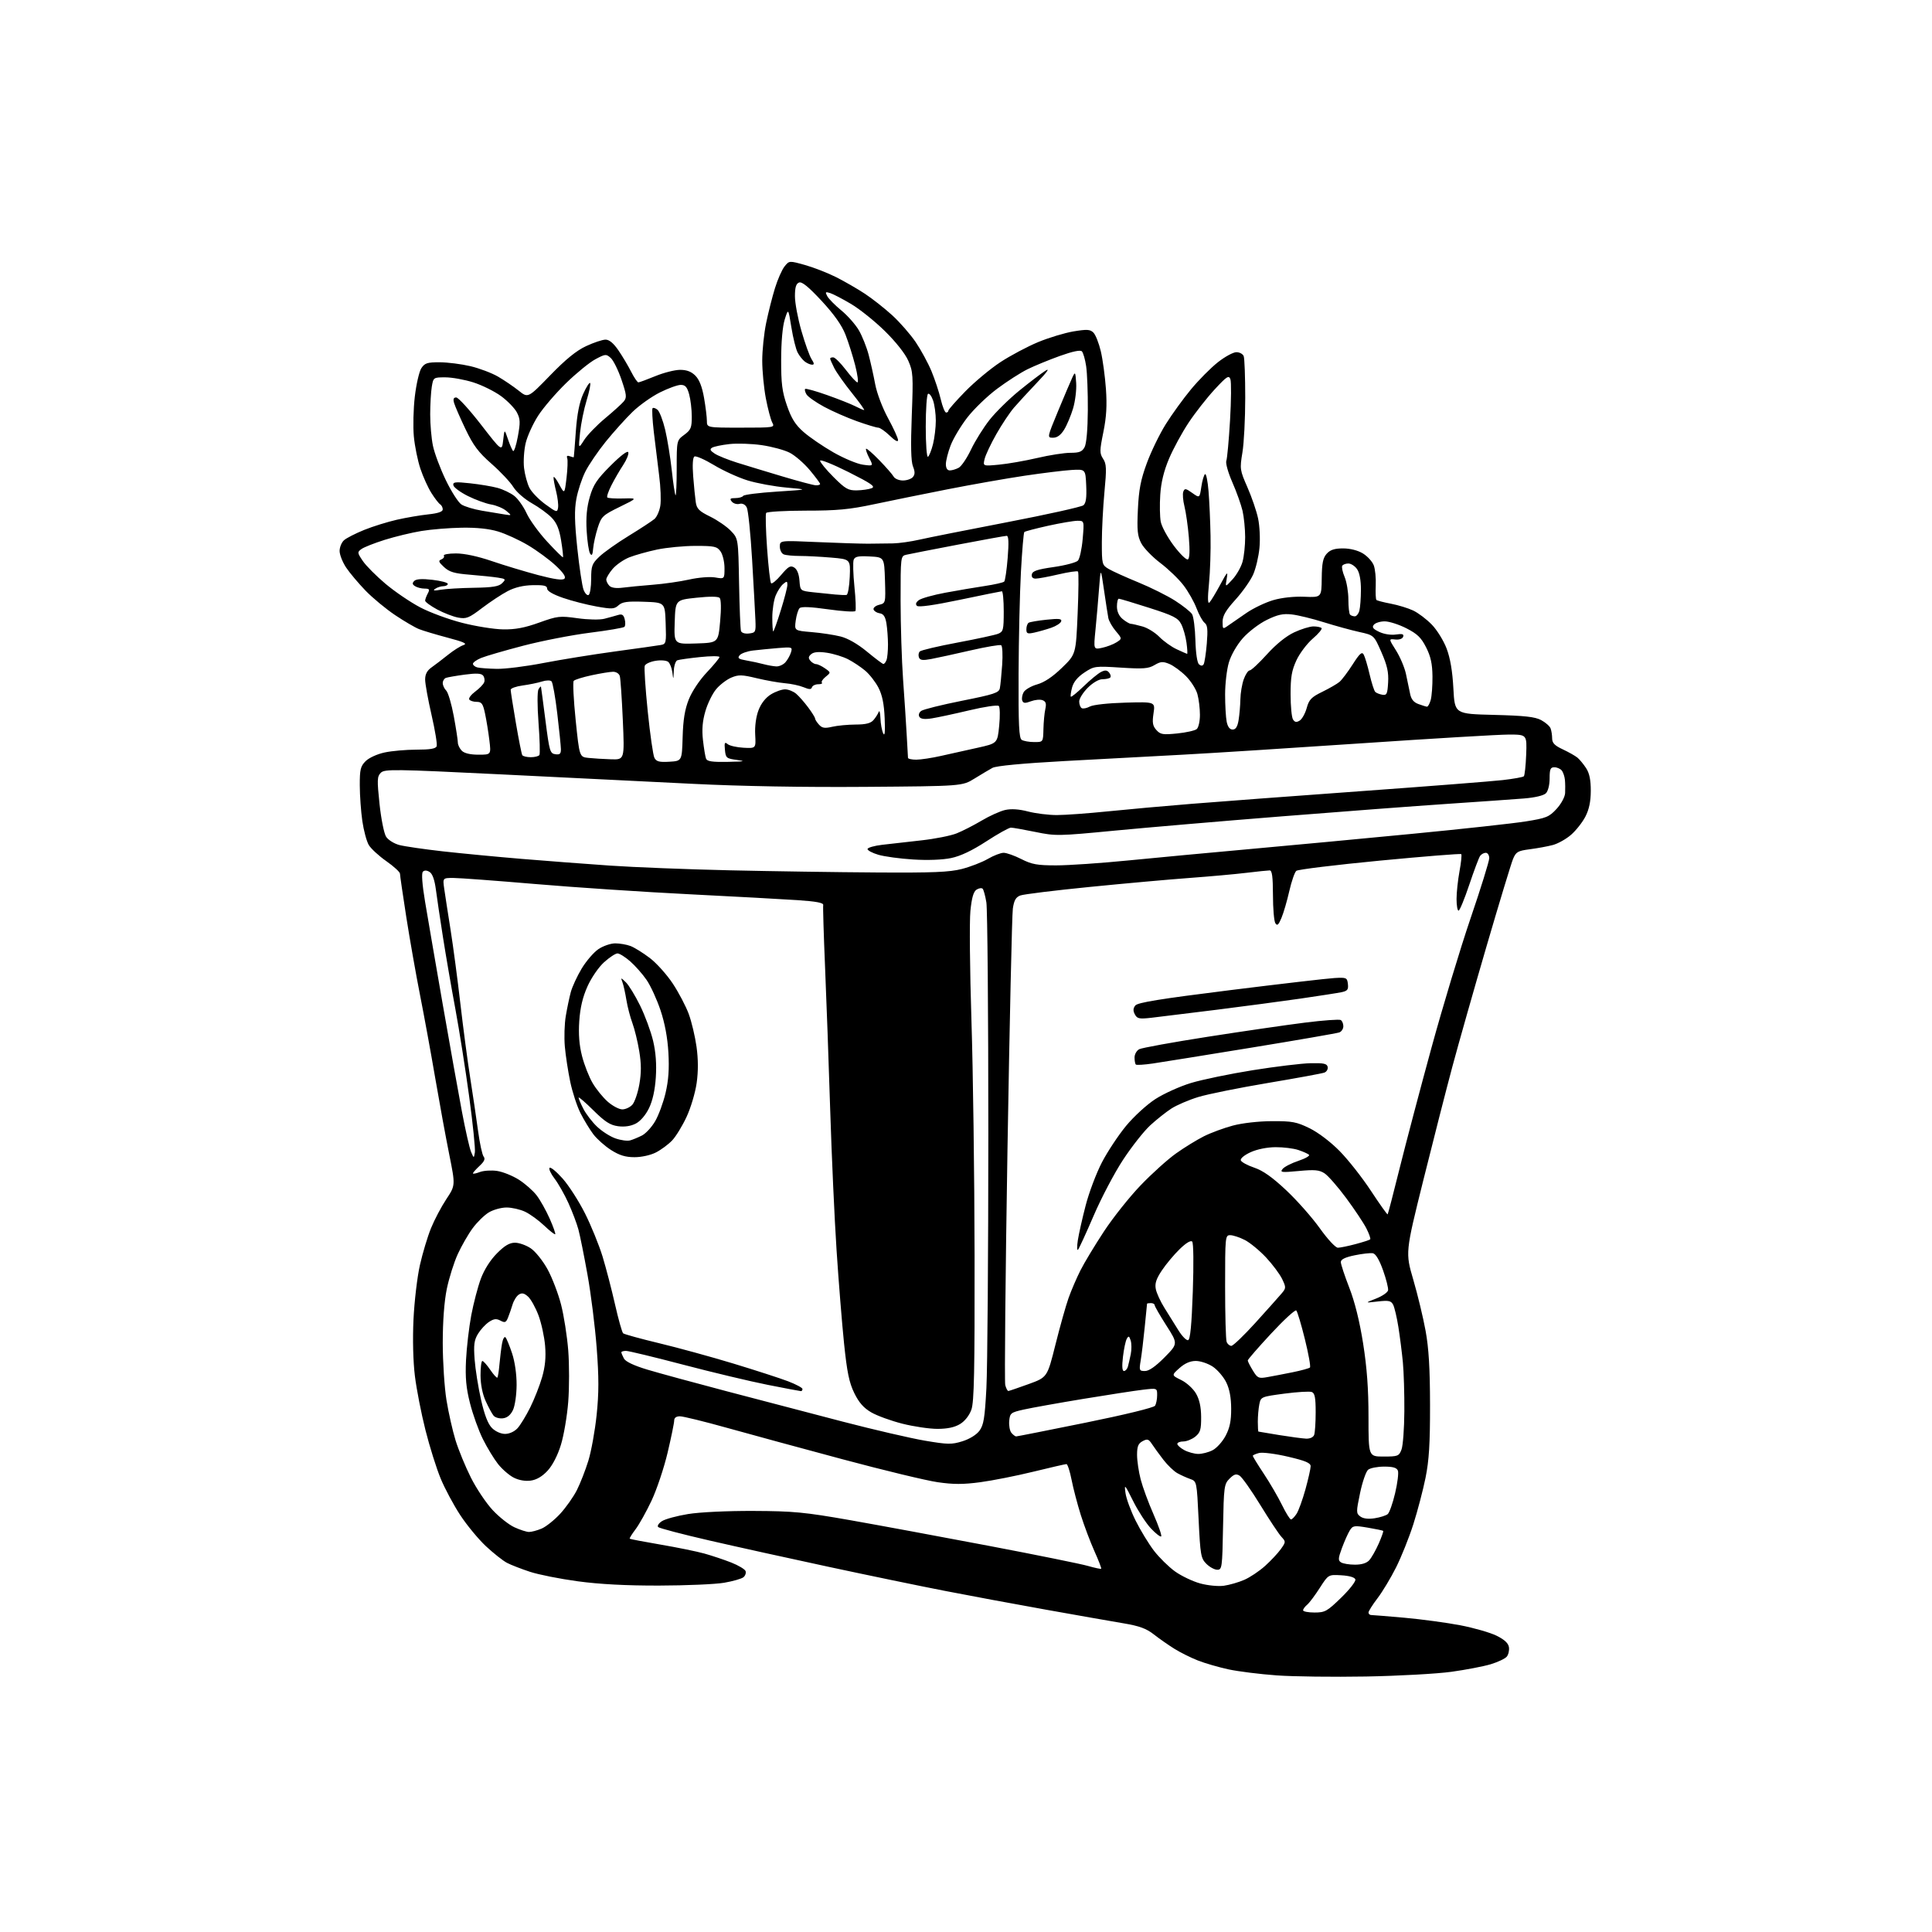 <?xml version="1.0" encoding="UTF-8" standalone="no"?>
<!-- Filename: da3d14237efa6c2fcaf35179a343f6cd23130b4bf496cd34db5052560bb2f008.svg -->
<!-- Created with https://svgstud.io -->
<svg
  version="1.1"
  xmlns="http://www.w3.org/2000/svg"
  xmlns:xlink="http://www.w3.org/1999/xlink"
  xmlns:svg="http://www.w3.org/2000/svg"
  xmlns:rdf="http://www.w3.org/1999/02/22-rdf-syntax-ns#"
  xmlns:cc="http://creativecommons.org/ns#"
  xmlns:dc="http://purl.org/dc/elements/1.1/"
  viewBox="0 0 768 768"
  width="768"
  height="768"
  role="img"
  aria-labelledby="titleID descID"
>
  <title id="titleID">a logo for a fresh produce delivery app, using a shopping cart and a delivery motorcycle for inspiration, include fresh produce in a basket</title>
  <desc id="descID">AI-generated SVG illustration: a logo for a fresh produce delivery app, using a shopping cart and a delivery motorcycle for inspiration, include fresh produce in a basket, created on https://svgstud.io</desc>

  <rect width="100%" height="100%" fill="white" />


  <path stroke="none" fill="black" fill-rule="evenodd" d="M543.00,666.44C530.08,666.67 514.10,666.47 507.50,665.99C500.90,665.52 492.31,664.44 488.40,663.61C484.50,662.77 478.99,661.18 476.16,660.06C473.33,658.95 469.10,656.84 466.76,655.37C464.42,653.91 460.77,651.35 458.65,649.69C455.69,647.37 452.91,646.35 446.65,645.30C442.17,644.55 428.38,642.12 416.00,639.91C403.62,637.70 385.40,634.31 375.50,632.38C365.60,630.45 344.90,626.17 329.50,622.86C314.10,619.56 292.73,614.84 282.00,612.37C271.27,609.90 262.11,607.50 261.64,607.03C261.17,606.57 261.84,605.51 263.14,604.68C264.44,603.84 269.10,602.58 273.50,601.86C278.15,601.10 289.04,600.58 299.50,600.62C315.51,600.69 319.76,601.10 338.00,604.30C349.27,606.29 374.02,610.87 393.00,614.48C411.98,618.09 429.73,621.69 432.46,622.48C435.19,623.26 437.57,623.77 437.74,623.60C437.91,623.43 436.71,620.30 435.07,616.66C433.43,613.01 430.99,606.53 429.64,602.26C428.30,597.99 426.64,591.69 425.97,588.25C425.29,584.81 424.38,582.00 423.93,582.00C423.49,582.00 417.58,583.35 410.81,585.01C404.04,586.67 394.53,588.55 389.68,589.20C382.88,590.11 378.97,590.11 372.68,589.19C368.18,588.54 351.23,584.45 335.00,580.10C318.77,575.75 298.09,570.13 289.04,567.60C279.99,565.07 271.55,563.00 270.29,563.00C268.81,563.00 268.00,563.60 268.00,564.68C268.00,565.60 266.83,571.34 265.39,577.43C263.95,583.52 261.08,592.10 259.01,596.50C256.94,600.90 254.07,606.04 252.63,607.93C251.20,609.81 250.16,611.50 250.33,611.66C250.50,611.83 256.01,612.88 262.57,614.00C269.13,615.12 276.98,616.72 280.00,617.56C283.02,618.40 287.83,620.01 290.68,621.13C293.52,622.25 296.08,623.78 296.37,624.51C296.65,625.25 296.28,626.35 295.54,626.97C294.80,627.58 291.34,628.57 287.85,629.17C284.36,629.77 272.73,630.27 262.00,630.29C248.86,630.32 238.32,629.76 229.69,628.59C222.65,627.64 214.10,625.94 210.69,624.82C207.29,623.70 203.18,622.11 201.56,621.27C199.94,620.43 196.16,617.44 193.15,614.63C190.15,611.81 185.56,606.26 182.96,602.29C180.35,598.33 176.86,591.80 175.19,587.79C173.52,583.78 170.79,575.10 169.13,568.50C167.46,561.90 165.57,552.23 164.93,547.00C164.22,541.25 164.00,532.37 164.37,524.50C164.71,517.35 165.85,507.65 166.91,502.94C167.97,498.23 169.95,491.62 171.32,488.25C172.69,484.88 175.44,479.67 177.43,476.67C181.05,471.21 181.05,471.21 178.57,458.86C177.20,452.06 174.70,438.40 173.00,428.50C171.31,418.60 168.59,403.75 166.96,395.50C165.33,387.25 162.88,373.30 161.50,364.50C160.13,355.70 159.00,347.96 159.00,347.31C159.00,346.66 156.56,344.42 153.58,342.33C150.60,340.25 147.46,337.35 146.59,335.89C145.73,334.43 144.58,330.14 144.03,326.37C143.49,322.59 143.03,316.22 143.02,312.20C143.00,305.88 143.31,304.60 145.34,302.57C146.66,301.25 149.93,299.75 152.89,299.12C155.75,298.50 161.47,298.00 165.58,298.00C170.95,298.00 173.21,297.62 173.58,296.65C173.87,295.90 172.95,290.31 171.55,284.22C170.15,278.13 169.00,271.78 169.00,270.12C169.00,268.01 169.77,266.55 171.55,265.30C172.96,264.31 175.89,262.06 178.08,260.31C180.26,258.56 183.03,256.81 184.24,256.43C185.91,255.89 184.43,255.20 177.96,253.49C173.31,252.26 168.18,250.72 166.57,250.08C164.95,249.44 160.68,246.94 157.07,244.52C153.46,242.11 148.18,237.74 145.34,234.82C142.51,231.89 139.02,227.75 137.59,225.61C136.17,223.47 135.00,220.50 135.00,219.02C135.00,217.53 135.79,215.61 136.75,214.75C137.71,213.89 141.32,212.05 144.77,210.65C148.22,209.26 154.07,207.44 157.77,206.60C161.47,205.76 167.09,204.80 170.25,204.47C174.15,204.05 176.00,203.42 176.00,202.49C176.00,201.73 175.53,200.83 174.96,200.47C174.39,200.12 172.83,198.11 171.50,195.99C170.16,193.88 168.19,189.53 167.12,186.33C166.04,183.12 164.87,177.35 164.51,173.50C164.15,169.65 164.32,162.50 164.90,157.62C165.47,152.74 166.64,147.67 167.49,146.37C168.83,144.33 169.84,144.00 174.77,144.01C177.92,144.02 183.42,144.72 186.99,145.56C190.55,146.40 195.50,148.27 197.99,149.72C200.47,151.16 204.17,153.68 206.21,155.31C209.91,158.27 209.91,158.27 218.71,149.20C224.88,142.83 229.14,139.37 233.00,137.58C236.03,136.17 239.49,135.02 240.70,135.01C242.18,135.00 243.87,136.41 245.82,139.25C247.42,141.59 249.70,145.41 250.88,147.75C252.07,150.09 253.37,152.00 253.77,152.00C254.17,151.99 257.20,150.88 260.50,149.52C263.80,148.16 268.21,147.04 270.30,147.02C272.95,147.01 274.79,147.70 276.41,149.32C277.98,150.89 279.10,153.74 279.87,158.15C280.49,161.73 281.00,165.86 281.00,167.33C281.00,170.00 281.00,170.00 294.54,170.00C307.84,170.00 308.05,169.97 306.98,167.96C306.38,166.84 305.24,162.53 304.44,158.37C303.65,154.22 303.00,147.47 303.00,143.37C303.00,139.27 303.70,132.52 304.56,128.38C305.41,124.24 306.99,118.00 308.07,114.52C309.14,111.04 310.86,107.16 311.88,105.90C313.74,103.60 313.74,103.60 319.95,105.33C323.37,106.28 328.94,108.45 332.33,110.15C335.72,111.86 340.90,114.84 343.84,116.79C346.78,118.73 351.66,122.58 354.68,125.33C357.69,128.09 361.88,132.88 363.99,135.98C366.09,139.08 368.92,144.29 370.28,147.56C371.63,150.83 373.30,155.86 373.97,158.75C374.65,161.64 375.60,164.00 376.10,164.00C376.59,164.00 377.00,163.65 377.00,163.23C377.00,162.81 380.04,159.36 383.75,155.56C387.46,151.77 393.74,146.54 397.71,143.94C401.67,141.34 408.39,137.78 412.63,136.01C416.87,134.25 423.21,132.33 426.72,131.74C432.13,130.85 433.35,130.92 434.66,132.23C435.52,133.09 436.83,136.42 437.59,139.64C438.35,142.86 439.26,149.57 439.62,154.54C440.09,161.19 439.83,165.75 438.60,171.78C437.09,179.23 437.09,180.20 438.50,182.37C439.85,184.41 439.92,186.27 439.03,195.62C438.47,201.61 438.00,210.57 438.00,215.53C438.00,224.33 438.07,224.61 440.75,226.19C442.26,227.08 447.55,229.47 452.50,231.50C457.45,233.53 464.04,236.81 467.13,238.79C470.23,240.78 473.26,243.19 473.86,244.14C474.46,245.10 475.06,249.76 475.19,254.50C475.33,259.68 475.91,263.51 476.63,264.10C477.42,264.77 478.04,264.75 478.47,264.05C478.82,263.47 479.39,259.79 479.72,255.85C480.18,250.26 480.00,248.46 478.87,247.60C478.07,247.00 476.62,244.39 475.65,241.82C474.68,239.25 472.35,235.12 470.46,232.66C468.58,230.19 464.44,226.21 461.27,223.81C458.10,221.41 454.68,217.88 453.68,215.97C452.16,213.07 451.94,210.85 452.33,202.50C452.70,194.61 453.45,190.73 455.88,184.12C457.57,179.51 460.96,172.54 463.41,168.62C465.86,164.70 470.37,158.47 473.44,154.77C476.51,151.06 481.30,146.23 484.10,144.02C486.89,141.81 490.22,140.00 491.48,140.00C492.75,140.00 494.06,140.71 494.39,141.58C494.73,142.45 495.00,149.90 495.00,158.14C495.00,166.38 494.50,176.16 493.88,179.87C492.80,186.42 492.87,186.86 495.87,193.70C497.58,197.59 499.49,203.16 500.11,206.09C500.74,209.01 500.99,214.25 500.66,217.73C500.34,221.21 499.21,226.00 498.15,228.38C497.10,230.77 493.93,235.26 491.12,238.37C487.27,242.62 486.00,244.79 486.00,247.13C486.00,250.16 486.06,250.20 488.25,248.65C489.49,247.78 492.76,245.51 495.53,243.62C498.30,241.73 503.08,239.45 506.15,238.56C509.55,237.57 514.40,237.05 518.53,237.22C525.32,237.50 525.32,237.50 525.41,229.85C525.48,223.82 525.90,221.77 527.40,220.10C528.82,218.55 530.50,218.00 533.90,218.00C536.73,218.01 539.76,218.78 541.77,220.00C543.58,221.10 545.52,223.23 546.09,224.73C546.66,226.23 547.01,229.82 546.88,232.71C546.75,235.60 546.87,238.20 547.14,238.48C547.42,238.76 550.01,239.43 552.90,239.98C555.79,240.53 559.78,241.75 561.78,242.70C563.78,243.65 567.10,246.16 569.16,248.29C571.23,250.41 573.88,254.70 575.06,257.83C576.50,261.65 577.38,266.81 577.74,273.65C578.28,283.80 578.28,283.80 593.89,284.18C606.03,284.49 610.19,284.94 612.63,286.25C614.35,287.17 616.04,288.65 616.38,289.54C616.72,290.44 617.00,292.23 617.00,293.53C617.00,295.35 618.00,296.38 621.25,297.89C623.59,298.99 626.21,300.47 627.08,301.19C627.94,301.91 629.49,303.79 630.51,305.36C631.82,307.37 632.37,310.04 632.36,314.36C632.35,318.62 631.69,321.75 630.23,324.59C629.07,326.85 626.52,330.09 624.57,331.80C622.62,333.51 619.33,335.36 617.26,335.91C615.19,336.46 611.09,337.21 608.14,337.59C603.34,338.21 602.64,338.62 601.45,341.46C600.73,343.20 596.00,358.77 590.95,376.06C585.90,393.35 579.77,414.93 577.34,424.00C574.91,433.07 569.71,453.41 565.78,469.20C558.65,497.90 558.65,497.90 561.80,508.70C563.54,514.64 565.74,523.77 566.69,529.00C567.96,535.92 568.44,543.92 568.46,558.50C568.48,573.95 568.07,580.54 566.67,587.46C565.67,592.39 563.48,600.72 561.81,605.96C560.13,611.21 557.05,618.91 554.96,623.07C552.87,627.23 549.55,632.75 547.58,635.33C545.61,637.91 544.00,640.46 544.00,641.01C544.00,641.55 544.49,642.00 545.08,642.00C545.67,642.00 551.63,642.49 558.33,643.08C565.02,643.68 574.97,645.02 580.43,646.06C585.89,647.11 592.41,648.98 594.93,650.23C598.08,651.79 599.60,653.22 599.83,654.81C600.01,656.07 599.62,657.76 598.96,658.55C598.30,659.34 595.45,660.69 592.63,661.55C589.81,662.40 582.77,663.76 577.00,664.56C571.23,665.36 555.92,666.20 543.00,666.44zM522.54,641.00C526.72,641.00 527.54,640.54 533.15,635.09C536.49,631.84 539.03,628.58 538.78,627.84C538.51,627.01 536.39,626.39 533.19,626.20C528.04,625.90 528.04,625.90 524.62,631.24C522.74,634.18 520.48,637.18 519.60,637.92C518.72,638.65 518.00,639.64 518.00,640.12C518.00,640.61 520.04,641.00 522.54,641.00zM486.50,630.36C488.70,630.05 492.36,629.00 494.62,628.01C496.89,627.03 500.62,624.53 502.91,622.46C505.21,620.39 508.01,617.39 509.15,615.79C511.16,612.96 511.17,612.84 509.36,610.88C508.34,609.78 504.57,604.10 501.00,598.27C497.43,592.44 493.72,587.19 492.76,586.60C491.39,585.75 490.55,586.01 488.76,587.79C486.62,589.93 486.48,590.94 486.18,607.03C485.88,623.17 485.77,624.00 483.89,624.00C482.80,624.00 480.85,622.94 479.56,621.65C477.37,619.46 477.15,618.22 476.47,604.07C475.74,588.85 475.74,588.85 473.12,587.92C471.68,587.41 469.38,586.37 468.00,585.60C466.62,584.83 464.15,582.46 462.50,580.33C460.85,578.19 458.80,575.38 457.95,574.08C456.61,572.04 456.10,571.87 454.20,572.89C452.46,573.82 452.00,574.97 452.00,578.33C452.00,580.67 452.65,585.06 453.44,588.10C454.23,591.14 456.51,597.35 458.52,601.90C460.52,606.45 461.90,610.43 461.59,610.74C461.28,611.05 459.45,609.64 457.53,607.60C455.61,605.57 452.42,600.66 450.44,596.70C447.09,589.98 446.88,589.77 447.40,593.50C447.70,595.70 449.52,600.65 451.44,604.50C453.36,608.35 456.64,613.72 458.72,616.44C460.80,619.15 464.57,622.85 467.09,624.67C469.62,626.48 474.12,628.62 477.09,629.44C480.12,630.26 484.26,630.67 486.50,630.36zM538.60,621.98C541.27,621.99 543.25,621.38 544.31,620.21C545.20,619.23 546.88,616.27 548.05,613.63C549.21,610.99 550.02,608.70 549.83,608.54C549.65,608.38 546.88,607.80 543.68,607.26C538.28,606.35 537.77,606.43 536.55,608.39C535.83,609.55 534.44,612.68 533.45,615.34C531.93,619.46 531.87,620.31 533.08,621.07C533.86,621.57 536.34,621.98 538.60,621.98zM210.28,608.98C211.26,608.99 213.51,608.39 215.28,607.65C217.05,606.90 220.38,604.24 222.69,601.74C224.99,599.23 227.98,595.00 229.32,592.34C230.67,589.68 232.72,584.42 233.88,580.66C235.04,576.90 236.52,568.71 237.17,562.46C238.08,553.74 238.09,547.52 237.19,535.79C236.55,527.38 234.91,514.30 233.54,506.72C232.18,499.13 230.55,491.03 229.92,488.72C229.30,486.40 227.52,481.70 225.98,478.29C224.43,474.87 221.94,470.47 220.44,468.51C218.94,466.55 218.06,464.62 218.47,464.22C218.88,463.83 221.21,465.75 223.66,468.50C226.10,471.25 230.10,477.48 232.55,482.35C234.99,487.21 238.13,494.93 239.53,499.49C240.92,504.06 243.15,512.64 244.49,518.56C245.83,524.48 247.28,529.63 247.71,530.01C248.15,530.39 254.57,532.16 261.99,533.94C269.42,535.72 282.70,539.36 291.51,542.03C300.33,544.71 310.12,547.88 313.27,549.08C316.42,550.29 319.00,551.67 319.00,552.14C319.00,552.61 318.73,553.00 318.40,553.00C318.08,553.00 312.11,551.87 305.15,550.49C298.19,549.11 283.10,545.51 271.60,542.49C260.11,539.47 249.87,537.00 248.85,537.00C247.83,537.00 247.00,537.25 247.00,537.57C247.00,537.88 247.46,538.99 248.02,540.04C248.68,541.27 251.98,542.83 257.27,544.43C261.80,545.79 276.07,549.68 289.00,553.08C301.93,556.48 322.62,561.89 335.00,565.12C347.38,568.34 362.07,571.74 367.66,572.69C376.77,574.23 378.30,574.26 382.56,572.93C385.38,572.06 388.14,570.36 389.33,568.76C391.02,566.49 391.47,563.78 392.11,551.78C392.53,543.93 392.87,498.35 392.88,450.50C392.88,402.65 392.53,361.36 392.10,358.74C391.67,356.12 391.00,353.66 390.61,353.28C390.22,352.89 389.14,353.05 388.20,353.64C386.98,354.41 386.29,356.81 385.75,362.11C385.34,366.17 385.53,385.70 386.16,405.50C386.80,425.30 387.36,467.38 387.41,499.00C387.48,544.96 387.23,557.27 386.15,560.33C385.32,562.66 383.57,564.90 381.65,566.07C379.50,567.38 376.65,567.99 372.67,568.00C369.46,568.00 363.16,567.07 358.67,565.93C354.17,564.79 348.62,562.77 346.32,561.43C343.31,559.68 341.43,557.54 339.58,553.75C337.55,549.59 336.71,545.49 335.52,534.00C334.70,526.02 333.36,509.38 332.55,497.00C331.73,484.62 330.59,459.43 330.01,441.00C329.43,422.57 328.52,397.04 327.97,384.27C327.43,371.49 327.10,360.47 327.24,359.78C327.43,358.88 324.58,358.33 317.00,357.82C311.23,357.43 291.88,356.38 274.00,355.48C256.12,354.59 228.68,352.77 213.00,351.43C197.32,350.10 182.58,349.00 180.24,349.00C175.98,349.00 175.98,349.00 176.58,353.25C176.91,355.59 178.04,362.90 179.09,369.50C180.14,376.10 181.90,389.38 183.01,399.00C184.12,408.62 185.88,421.90 186.92,428.50C187.96,435.10 189.36,444.55 190.03,449.50C190.69,454.45 191.69,459.07 192.25,459.76C192.98,460.67 192.53,461.70 190.63,463.46C189.18,464.81 188.00,466.14 188.00,466.43C188.00,466.72 189.24,466.48 190.75,465.90C192.26,465.33 195.35,465.13 197.62,465.47C199.89,465.81 203.76,467.37 206.24,468.94C208.71,470.51 211.91,473.32 213.34,475.20C214.77,477.07 217.09,481.22 218.51,484.43C219.93,487.63 220.91,490.42 220.71,490.63C220.50,490.83 218.53,489.29 216.32,487.19C214.11,485.09 210.71,482.62 208.75,481.69C206.80,480.76 203.47,480.00 201.35,480.00C199.23,480.01 196.05,480.89 194.28,481.97C192.51,483.05 189.64,485.86 187.90,488.22C186.16,490.57 183.50,495.20 181.98,498.50C180.47,501.80 178.50,508.04 177.61,512.36C176.59,517.35 176.00,525.19 176.00,533.86C176.01,541.36 176.67,551.58 177.48,556.56C178.29,561.54 179.91,568.74 181.09,572.56C182.27,576.38 185.01,583.04 187.19,587.37C189.36,591.70 193.25,597.50 195.82,600.26C198.39,603.03 202.30,606.12 204.50,607.12C206.70,608.13 209.30,608.97 210.28,608.98zM513.19,604.00C513.61,604.00 514.61,602.99 515.41,601.75C516.22,600.51 517.80,596.13 518.94,592.02C520.07,587.91 521.00,583.78 521.00,582.85C521.00,581.55 518.94,580.68 512.02,579.06C507.08,577.90 501.91,577.24 500.52,577.58C499.13,577.93 498.00,578.45 498.00,578.72C498.00,579.00 499.98,582.22 502.40,585.87C504.82,589.51 508.06,595.09 509.61,598.25C511.15,601.41 512.76,604.00 513.19,604.00zM546.45,603.53C548.62,603.19 550.95,602.45 551.63,601.89C552.31,601.33 553.64,597.58 554.58,593.56C555.53,589.54 556.03,585.51 555.69,584.62C555.23,583.44 553.76,583.00 550.22,583.00C547.56,583.00 544.69,583.56 543.85,584.25C543.01,584.94 541.57,589.10 540.65,593.50C539.07,601.09 539.07,601.57 540.74,602.82C541.89,603.68 543.87,603.93 546.45,603.53zM211.00,588.56C208.83,588.87 206.26,588.42 204.23,587.39C202.43,586.48 199.61,584.04 197.98,581.98C196.35,579.91 193.63,575.44 191.94,572.03C190.24,568.62 187.95,562.23 186.84,557.83C185.28,551.69 184.92,547.69 185.25,540.66C185.50,535.62 186.44,527.58 187.34,522.79C188.25,518.01 189.96,511.48 191.15,508.29C192.48,504.71 194.91,500.88 197.52,498.25C200.60,495.14 202.54,494.00 204.72,494.00C206.36,494.00 209.20,495.01 211.02,496.25C212.85,497.49 215.84,501.24 217.67,504.58C219.50,507.93 221.91,514.23 223.03,518.58C224.15,522.94 225.43,531.11 225.88,536.75C226.32,542.39 226.32,551.62 225.88,557.26C225.44,562.90 224.13,570.59 222.97,574.35C221.68,578.55 219.64,582.50 217.68,584.62C215.59,586.89 213.31,588.24 211.00,588.56zM550.02,579.00C555.67,579.00 556.12,578.83 557.11,576.25C557.70,574.74 558.21,567.88 558.25,561.00C558.30,554.12 558.03,545.35 557.66,541.50C557.29,537.65 556.49,531.35 555.88,527.50C555.27,523.65 554.32,519.66 553.79,518.63C552.95,517.05 552.03,516.86 547.65,517.36C542.50,517.96 542.50,517.96 546.99,516.21C549.46,515.24 551.62,513.76 551.78,512.91C551.94,512.07 551.04,508.49 549.78,504.95C548.31,500.82 546.87,498.41 545.75,498.19C544.80,498.01 541.53,498.37 538.51,499.00C534.68,499.79 533.00,500.62 533.00,501.70C533.00,502.55 534.51,507.13 536.36,511.88C538.55,517.49 540.47,525.23 541.86,534.04C543.38,543.67 544.00,552.11 544.00,563.29C544.00,579.00 544.00,579.00 550.02,579.00zM476.30,577.96C477.84,577.98 480.42,577.32 482.04,576.48C483.66,575.64 485.98,573.06 487.21,570.73C488.86,567.59 489.43,564.82 489.41,559.99C489.40,555.60 488.76,552.18 487.45,549.50C486.38,547.32 483.97,544.51 482.10,543.26C480.23,542.02 477.20,541.00 475.37,541.00C473.12,541.00 471.00,541.92 468.85,543.84C465.67,546.68 465.67,546.68 469.56,548.59C471.72,549.65 474.33,552.04 475.44,553.97C476.80,556.33 477.45,559.31 477.47,563.30C477.50,568.29 477.14,569.46 475.14,571.09C473.84,572.14 471.70,573.00 470.39,573.00C469.08,573.00 468.00,573.44 468.00,573.97C468.00,574.50 469.24,575.61 470.75,576.43C472.26,577.25 474.76,577.94 476.30,577.96zM519.14,571.88C520.71,571.95 522.03,571.36 522.39,570.42C522.73,569.55 523.00,565.48 523.00,561.39C523.00,555.60 522.66,553.81 521.46,553.35C520.61,553.02 515.71,553.31 510.56,553.99C501.32,555.22 501.20,555.27 500.60,558.24C500.27,559.90 500.00,562.99 500.00,565.12C500.00,567.26 500.11,569.03 500.25,569.08C500.39,569.12 504.10,569.74 508.50,570.46C512.90,571.17 517.69,571.81 519.14,571.88zM403.93,571.00C404.31,571.00 416.70,568.55 431.47,565.55C447.05,562.39 458.66,559.56 459.14,558.80C459.60,558.09 459.98,556.21 459.98,554.63C460.00,551.77 460.00,551.77 454.25,552.45C451.09,552.82 440.40,554.47 430.50,556.10C420.60,557.74 410.02,559.63 407.00,560.31C401.80,561.47 401.48,561.72 401.18,564.83C401.01,566.65 401.40,568.78 402.05,569.57C402.71,570.35 403.55,571.00 403.93,571.00zM200.78,570.00C202.48,570.00 204.49,569.08 205.72,567.75C206.85,566.51 209.12,562.80 210.76,559.50C212.40,556.20 214.53,550.80 215.48,547.50C216.71,543.28 217.07,539.58 216.69,535.00C216.40,531.42 215.21,525.97 214.06,522.88C212.90,519.80 211.04,516.44 209.92,515.43C208.40,514.05 207.47,513.84 206.25,514.61C205.35,515.18 204.23,516.96 203.75,518.57C203.26,520.18 202.45,522.53 201.94,523.79C201.15,525.73 200.70,525.91 198.94,524.97C197.32,524.10 196.32,524.21 194.39,525.48C193.02,526.38 191.06,528.50 190.02,530.20C188.48,532.74 188.24,534.58 188.67,540.40C188.96,544.30 190.11,551.51 191.22,556.42C192.61,562.54 193.98,566.07 195.58,567.67C196.94,569.03 199.11,570.00 200.78,570.00zM199.91,563.80C198.49,563.97 196.82,563.49 196.20,562.74C195.58,562.00 194.17,559.39 193.06,556.94C191.80,554.17 191.04,550.34 191.02,546.75C191.01,543.59 191.34,541.00 191.75,541.01C192.16,541.01 193.58,542.60 194.89,544.53C196.21,546.46 197.48,547.86 197.70,547.63C197.93,547.40 198.31,545.03 198.54,542.36C198.78,539.69 199.23,535.98 199.56,534.12C199.88,532.26 200.50,531.14 200.95,531.62C201.39,532.10 202.57,534.98 203.57,538.00C204.66,541.28 205.38,546.33 205.36,550.52C205.34,554.46 204.70,558.85 203.91,560.52C202.96,562.50 201.62,563.60 199.91,563.80zM400.86,552.94C401.21,552.90 404.83,551.67 408.91,550.19C416.31,547.50 416.31,547.50 419.56,534.50C421.35,527.35 423.69,519.01 424.77,515.98C425.85,512.94 427.98,507.99 429.50,504.98C431.02,501.96 435.22,495.01 438.83,489.52C442.44,484.03 449.02,475.76 453.45,471.15C457.88,466.53 464.20,460.84 467.50,458.50C470.80,456.15 475.78,453.09 478.57,451.69C481.36,450.29 486.54,448.38 490.07,447.44C493.81,446.44 500.32,445.70 505.62,445.68C513.66,445.64 515.42,445.97 520.56,448.49C523.99,450.16 528.93,453.91 532.53,457.57C535.91,461.00 541.52,468.12 544.99,473.41C548.47,478.70 551.45,482.89 551.61,482.73C551.77,482.57 553.91,474.35 556.36,464.47C558.82,454.59 564.49,433.10 568.97,416.72C573.44,400.35 580.46,377.12 584.55,365.11C588.65,353.10 592.00,342.31 592.00,341.13C592.00,339.96 591.38,339.00 590.62,339.00C589.86,339.00 588.85,339.56 588.36,340.25C587.87,340.94 585.93,346.11 584.04,351.75C582.15,357.39 580.24,362.00 579.80,362.00C579.36,362.00 579.00,359.91 579.00,357.37C579.00,354.82 579.53,349.87 580.17,346.37C580.82,342.87 581.13,339.80 580.87,339.53C580.60,339.27 566.01,340.44 548.44,342.12C530.88,343.81 515.97,345.63 515.31,346.17C514.66,346.70 513.41,350.32 512.52,354.20C511.64,358.09 510.24,362.89 509.41,364.87C508.22,367.72 507.71,368.16 506.97,366.98C506.45,366.17 506.02,361.11 506.02,355.75C506.00,348.52 505.67,346.00 504.72,346.00C504.02,346.00 499.86,346.43 495.47,346.96C491.09,347.49 480.98,348.40 473.00,348.99C465.02,349.57 447.12,351.18 433.20,352.57C419.29,353.95 406.86,355.48 405.58,355.97C403.81,356.64 403.10,357.89 402.62,361.18C402.28,363.56 401.32,406.59 400.49,456.81C399.67,507.03 399.27,549.22 399.60,550.56C399.94,551.90 400.51,552.97 400.86,552.94zM503.76,547.43C505.82,547.07 510.34,546.20 513.81,545.50C517.27,544.80 520.39,543.94 520.73,543.60C521.07,543.26 520.16,538.19 518.71,532.33C517.26,526.47 515.72,521.34 515.29,520.94C514.85,520.53 510.34,524.68 505.25,530.16C500.16,535.64 496.00,540.43 496.00,540.81C496.01,541.19 496.91,542.98 498.02,544.79C499.87,547.83 500.31,548.04 503.76,547.43zM446.79,545.00C447.38,545.00 448.09,544.21 448.36,543.25C448.63,542.29 449.14,540.05 449.50,538.27C449.86,536.50 449.84,534.06 449.46,532.86C448.88,531.04 448.62,530.93 447.91,532.20C447.43,533.05 446.75,536.27 446.39,539.37C445.95,543.11 446.08,545.00 446.79,545.00zM455.16,545.00C456.75,545.00 459.38,543.16 462.92,539.58C468.28,534.15 468.28,534.15 463.64,526.90C461.09,522.91 459.00,519.28 459.00,518.82C459.00,518.37 458.32,518.00 457.50,518.00C456.68,518.00 455.99,518.11 455.97,518.25C455.96,518.39 455.54,522.55 455.05,527.50C454.56,532.45 453.84,538.41 453.45,540.75C452.78,544.77 452.87,545.00 455.16,545.00zM489.48,535.00C490.18,535.00 494.52,530.83 499.13,525.74C503.73,520.65 508.37,515.47 509.42,514.22C511.26,512.06 511.27,511.79 509.67,508.43C508.74,506.48 505.86,502.63 503.27,499.85C500.67,497.08 496.87,493.95 494.81,492.91C492.76,491.86 490.16,491.00 489.04,491.00C487.05,491.00 487.00,491.53 487.00,511.42C487.00,522.65 487.27,532.55 487.61,533.42C487.94,534.29 488.79,535.00 489.48,535.00zM472.30,532.73C473.14,532.46 473.70,526.71 474.16,513.42C474.54,502.41 474.44,494.10 473.91,493.55C473.34,492.96 471.46,494.09 468.94,496.55C466.70,498.72 463.52,502.52 461.87,505.00C459.60,508.40 459.01,510.21 459.45,512.43C459.76,514.04 461.32,517.42 462.90,519.93C464.48,522.44 466.97,526.44 468.44,528.82C469.91,531.19 471.65,532.95 472.30,532.73zM428.50,496.81C428.10,497.19 428.08,495.48 428.46,493.00C428.84,490.52 430.24,484.29 431.58,479.14C432.91,474.00 435.82,466.31 438.03,462.06C440.24,457.80 444.56,451.29 447.61,447.58C450.72,443.82 455.87,439.10 459.29,436.89C462.65,434.72 469.02,431.84 473.45,430.50C477.88,429.16 488.93,426.87 498.00,425.42C507.07,423.97 517.41,422.72 520.97,422.64C526.21,422.53 527.50,422.81 527.77,424.12C527.95,425.02 527.36,426.03 526.47,426.37C525.57,426.72 515.48,428.57 504.05,430.49C492.62,432.41 480.17,434.92 476.38,436.07C472.60,437.22 467.75,439.30 465.62,440.68C463.48,442.07 459.70,445.07 457.22,447.35C454.74,449.63 449.90,455.77 446.46,461.00C443.02,466.23 437.74,476.26 434.72,483.31C431.69,490.35 428.90,496.42 428.50,496.81zM531.83,495.99C532.75,495.98 535.91,495.34 538.85,494.55C541.80,493.77 544.42,492.92 544.67,492.66C544.93,492.40 544.24,490.44 543.15,488.29C542.05,486.14 538.44,480.72 535.12,476.24C531.80,471.76 527.94,467.35 526.54,466.43C524.44,465.06 522.65,464.89 516.29,465.49C509.39,466.13 508.72,466.05 509.87,464.66C510.57,463.81 513.41,462.36 516.17,461.44C518.92,460.53 520.80,459.44 520.34,459.03C519.88,458.61 517.97,457.76 516.10,457.14C514.23,456.51 510.18,456.01 507.10,456.02C503.71,456.04 499.79,456.82 497.16,458.01C494.69,459.13 493.00,460.52 493.23,461.24C493.45,461.93 495.85,463.24 498.55,464.15C502.04,465.33 505.75,467.94 511.29,473.15C515.60,477.19 521.60,483.99 524.64,488.25C527.77,492.64 530.89,495.99 531.83,495.99zM188.77,458.10C188.99,456.78 187.99,446.88 186.53,436.10C185.07,425.32 182.58,409.52 181.00,401.00C179.41,392.48 177.20,379.65 176.08,372.50C174.95,365.35 173.69,356.85 173.27,353.61C172.76,349.74 171.91,347.34 170.78,346.63C169.66,345.92 168.72,345.89 168.10,346.52C167.50,347.14 167.82,351.52 168.98,358.50C169.99,364.55 173.13,382.77 175.95,399.00C178.78,415.23 182.23,434.52 183.62,441.87C185.00,449.22 186.64,456.42 187.25,457.87C188.36,460.50 188.36,460.50 188.77,458.10zM252.24,460.00C248.64,460.00 246.25,459.27 242.95,457.18C240.50,455.63 237.33,452.81 235.89,450.93C234.46,449.04 232.15,445.25 230.76,442.50C229.37,439.75 227.53,434.12 226.67,430.00C225.81,425.88 224.84,419.57 224.53,416.00C224.22,412.43 224.38,406.97 224.91,403.88C225.43,400.79 226.32,396.51 226.90,394.38C227.47,392.25 229.42,388.04 231.22,385.03C233.03,382.03 236.03,378.54 237.90,377.28C239.77,376.03 242.77,375.00 244.58,375.00C246.39,375.00 249.12,375.48 250.65,376.06C252.18,376.64 255.62,378.78 258.30,380.81C260.97,382.84 265.09,387.43 267.45,391.00C269.81,394.57 272.66,400.01 273.79,403.08C274.92,406.15 276.31,412.01 276.88,416.10C277.57,421.08 277.59,425.84 276.93,430.52C276.39,434.36 274.58,440.43 272.91,444.00C271.25,447.57 268.67,451.78 267.19,453.34C265.71,454.90 262.83,457.04 260.79,458.09C258.64,459.20 255.04,460.00 252.24,460.00zM250.50,453.32C251.60,453.01 253.72,452.13 255.21,451.37C256.70,450.61 259.05,448.07 260.42,445.72C261.80,443.38 263.66,438.32 264.57,434.48C265.74,429.49 266.07,424.91 265.70,418.45C265.36,412.50 264.28,406.72 262.56,401.58C261.12,397.29 258.63,391.86 257.03,389.54C255.43,387.21 252.50,383.89 250.52,382.16C248.55,380.42 246.27,379.00 245.47,379.00C244.66,379.00 242.27,380.57 240.14,382.49C237.97,384.45 235.09,388.64 233.54,392.09C231.63,396.34 230.64,400.53 230.27,405.85C229.91,411.15 230.25,415.44 231.37,419.82C232.26,423.29 234.15,428.11 235.57,430.52C236.98,432.94 239.70,436.29 241.61,437.96C243.51,439.63 246.11,441.00 247.38,441.00C248.65,441.00 250.45,440.16 251.37,439.14C252.29,438.12 253.55,434.47 254.15,431.03C254.96,426.41 254.95,422.95 254.11,417.86C253.49,414.06 252.26,409.05 251.40,406.72C250.53,404.40 249.45,400.25 249.00,397.50C248.55,394.75 247.86,391.60 247.45,390.50C246.72,388.50 246.72,388.50 248.81,390.50C249.95,391.60 252.50,395.76 254.46,399.75C256.42,403.74 258.74,410.04 259.62,413.75C260.69,418.29 261.04,423.03 260.70,428.24C260.37,433.30 259.43,437.55 257.99,440.51C256.66,443.26 254.59,445.68 252.73,446.64C250.73,447.67 248.30,448.03 245.69,447.69C242.54,447.26 240.50,445.95 235.86,441.36C232.64,438.17 230.00,435.90 230.00,436.32C230.00,436.74 230.86,438.75 231.91,440.79C232.96,442.83 235.38,446.00 237.29,447.82C239.19,449.65 242.49,451.77 244.62,452.52C246.76,453.28 249.40,453.64 250.50,453.32zM458.25,422.76C454.82,423.26 451.78,423.45 451.50,423.17C451.23,422.89 451.00,421.63 451.00,420.37C451.00,419.10 451.83,417.63 452.85,417.08C453.86,416.54 466.13,414.31 480.10,412.13C494.07,409.95 511.45,407.42 518.72,406.51C526.00,405.59 532.41,405.13 532.97,405.48C533.54,405.83 534.00,406.94 534.00,407.95C534.00,408.96 533.28,410.06 532.41,410.40C531.54,410.73 515.90,413.44 497.66,416.42C479.42,419.40 461.69,422.25 458.25,422.76zM457.84,404.56C452.86,405.13 452.06,404.97 451.13,403.24C450.37,401.82 450.41,400.84 451.29,399.71C452.22,398.52 461.03,397.09 489.00,393.60C509.07,391.10 527.75,388.93 530.50,388.78C535.25,388.51 535.52,388.63 535.81,391.16C536.06,393.37 535.64,393.91 533.31,394.41C531.76,394.73 524.42,395.87 517.00,396.95C509.57,398.02 494.50,400.03 483.50,401.41C472.50,402.78 460.95,404.20 457.84,404.56zM348.36,346.82C370.86,346.97 377.39,346.70 382.36,345.43C385.74,344.56 390.38,342.76 392.68,341.43C394.98,340.09 397.80,339.00 398.96,339.00C400.12,339.00 403.29,340.12 406.00,341.50C410.16,343.61 412.32,344.00 419.83,344.00C424.73,344.00 437.68,343.12 448.62,342.03C459.55,340.95 481.32,338.91 497.00,337.50C512.67,336.09 541.70,333.37 561.50,331.45C581.30,329.54 601.55,327.32 606.50,326.53C614.69,325.22 615.79,324.77 618.75,321.56C620.59,319.56 622.07,316.83 622.16,315.26C622.24,313.74 622.21,311.38 622.08,310.01C621.95,308.64 621.38,306.96 620.80,306.26C620.23,305.57 618.91,305.00 617.88,305.00C616.32,305.00 616.00,305.76 616.00,309.43C616.00,312.01 615.38,314.48 614.52,315.34C613.62,316.24 610.17,317.06 605.77,317.41C601.77,317.73 588.15,318.69 575.50,319.54C562.85,320.39 533.15,322.63 509.50,324.52C485.85,326.40 456.01,328.95 443.19,330.18C420.64,332.35 419.61,332.37 411.56,330.71C406.98,329.77 402.61,329.00 401.85,329.00C401.08,329.00 396.67,331.46 392.05,334.47C386.43,338.12 381.81,340.32 378.08,341.09C374.69,341.80 368.78,342.03 363.00,341.66C357.77,341.34 351.54,340.49 349.15,339.78C346.76,339.08 344.83,338.05 344.86,337.50C344.90,336.95 347.53,336.19 350.71,335.82C353.90,335.44 360.89,334.65 366.25,334.06C371.61,333.47 377.91,332.22 380.25,331.29C382.59,330.36 387.07,328.07 390.22,326.20C393.36,324.33 397.57,322.43 399.57,321.98C401.98,321.44 405.05,321.64 408.65,322.58C411.65,323.36 416.79,324.00 420.08,324.00C423.37,324.00 432.46,323.34 440.28,322.54C448.10,321.74 463.05,320.39 473.50,319.55C483.95,318.70 514.33,316.43 541.00,314.50C567.67,312.57 593.02,310.59 597.31,310.10C601.61,309.61 605.41,308.93 605.75,308.58C606.09,308.24 606.51,304.37 606.68,299.98C606.98,292.00 606.98,292.00 599.74,292.00C595.76,292.00 569.55,293.56 541.50,295.46C513.45,297.36 481.27,299.41 470.00,300.01C458.73,300.60 437.65,301.74 423.16,302.53C406.43,303.45 395.99,304.44 394.52,305.24C393.26,305.93 390.03,307.85 387.36,309.50C382.50,312.50 382.50,312.50 344.00,312.79C319.58,312.98 294.53,312.54 275.50,311.59C259.00,310.77 224.69,309.08 199.25,307.83C156.45,305.73 152.88,305.69 151.37,307.20C149.91,308.66 149.86,310.01 150.87,319.60C151.51,325.61 152.67,331.37 153.50,332.64C154.32,333.90 156.68,335.37 158.75,335.91C160.81,336.45 168.57,337.58 176.00,338.42C183.43,339.25 197.60,340.61 207.50,341.43C217.40,342.25 233.15,343.45 242.50,344.09C251.85,344.74 273.23,345.58 290.00,345.96C306.77,346.34 333.04,346.73 348.36,346.82zM266.10,302.80C271.08,302.50 271.08,302.50 271.36,293.00C271.56,286.06 272.22,282.02 273.82,278.00C275.10,274.80 278.10,270.30 281.01,267.24C283.75,264.34 286.00,261.61 286.00,261.18C286.00,260.74 282.51,260.75 278.25,261.20C273.99,261.64 269.94,262.22 269.25,262.47C268.56,262.73 267.93,264.64 267.84,266.72C267.69,270.30 267.66,270.33 267.28,267.32C267.06,265.58 266.32,263.68 265.63,263.11C264.93,262.52 262.71,262.34 260.60,262.68C258.52,263.01 256.59,263.90 256.30,264.65C256.01,265.40 256.54,273.54 257.48,282.74C258.42,291.94 259.62,300.29 260.15,301.28C260.93,302.74 262.12,303.04 266.10,302.80zM289.36,302.85C295.93,302.73 296.63,302.58 293.00,302.10C288.74,301.53 288.48,301.32 288.17,298.06C287.90,295.19 288.08,294.82 289.27,295.81C290.05,296.45 292.89,297.10 295.59,297.24C300.50,297.50 300.50,297.50 300.20,292.03C300.02,288.70 300.53,284.90 301.52,282.32C302.54,279.63 304.34,277.33 306.44,276.04C308.25,274.92 310.81,274.01 312.12,274.03C313.43,274.05 315.40,274.84 316.50,275.79C317.60,276.73 319.74,279.16 321.25,281.19C322.76,283.21 324.00,285.20 324.00,285.60C324.00,286.01 324.70,287.11 325.55,288.05C326.79,289.43 327.83,289.60 330.80,288.91C332.83,288.43 337.02,288.04 340.10,288.02C344.15,288.01 346.11,287.52 347.21,286.25C348.05,285.29 348.99,283.82 349.29,283.00C349.59,282.18 349.91,283.30 349.99,285.50C350.07,287.70 350.56,290.40 351.08,291.50C351.72,292.87 351.90,290.99 351.67,285.50C351.43,279.83 350.71,276.30 349.21,273.38C348.04,271.11 345.66,268.05 343.91,266.58C342.16,265.11 339.09,263.07 337.09,262.05C335.09,261.03 331.32,259.87 328.72,259.48C325.47,258.99 323.51,259.16 322.48,260.02C321.34,260.97 321.25,261.59 322.11,262.63C322.73,263.38 323.76,264.00 324.40,264.00C325.04,264.00 326.62,264.75 327.93,265.67C330.31,267.33 330.31,267.33 328.20,269.04C327.04,269.98 326.37,271.03 326.71,271.38C327.05,271.72 326.40,272.00 325.25,272.00C324.10,272.00 322.99,272.54 322.77,273.20C322.46,274.13 321.71,274.12 319.43,273.18C317.81,272.51 314.47,271.79 311.99,271.59C309.52,271.38 304.47,270.48 300.76,269.59C294.92,268.18 293.58,268.15 290.72,269.35C288.90,270.11 286.19,272.17 284.71,273.93C283.23,275.69 281.29,279.64 280.40,282.71C279.24,286.68 278.97,290.00 279.44,294.21C279.81,297.47 280.36,300.78 280.66,301.57C281.09,302.67 283.11,302.97 289.36,302.85zM242.88,301.83C248.27,302.00 248.27,302.00 247.58,286.25C247.20,277.59 246.66,269.71 246.38,268.75C246.09,267.76 244.92,267.02 243.68,267.04C242.48,267.05 238.64,267.68 235.15,268.43C231.66,269.18 228.47,270.18 228.06,270.65C227.66,271.12 228.00,278.11 228.83,286.20C230.34,300.90 230.34,300.90 233.92,301.28C235.89,301.49 239.92,301.74 242.88,301.83zM364.25,301.98C366.04,301.97 370.43,301.31 374.00,300.50C377.57,299.70 384.10,298.24 388.50,297.27C396.50,295.50 396.50,295.50 397.19,288.50C397.58,284.65 397.50,281.11 397.04,280.64C396.56,280.16 391.37,280.92 385.34,282.36C379.38,283.77 372.64,285.22 370.38,285.57C367.54,286.01 366.01,285.82 365.47,284.96C365.02,284.22 365.32,283.24 366.20,282.60C367.03,281.99 374.31,280.18 382.38,278.57C395.21,276.01 397.10,275.39 397.46,273.57C397.69,272.43 398.10,268.25 398.38,264.27C398.65,260.30 398.48,256.80 397.99,256.49C397.50,256.19 392.01,257.12 385.80,258.55C379.58,259.98 372.55,261.52 370.17,261.96C366.77,262.60 365.73,262.46 365.29,261.32C364.99,260.52 365.14,259.46 365.63,258.97C366.13,258.47 372.82,256.89 380.52,255.45C388.21,254.01 395.51,252.43 396.75,251.94C398.82,251.11 399.00,250.41 399.00,243.02C399.00,238.61 398.66,235.02 398.25,235.04C397.84,235.07 390.30,236.59 381.50,238.44C371.19,240.60 365.14,241.45 364.50,240.83C363.84,240.19 364.10,239.42 365.28,238.55C366.26,237.83 370.98,236.50 375.78,235.61C380.58,234.72 387.65,233.51 391.50,232.94C395.35,232.36 398.81,231.58 399.19,231.19C399.56,230.81 400.19,226.56 400.57,221.75C401.06,215.68 400.94,213.00 400.19,213.00C399.59,213.00 390.87,214.57 380.80,216.50C370.74,218.42 361.49,220.23 360.25,220.52C358.02,221.03 358.00,221.20 358.00,238.77C358.01,248.52 358.45,262.57 358.98,270.00C359.52,277.43 360.16,287.32 360.42,292.00C360.68,296.68 360.91,300.84 360.94,301.25C360.97,301.66 362.46,301.99 364.25,301.98zM211.00,301.00C212.59,301.00 214.12,300.61 214.42,300.13C214.72,299.65 214.56,293.91 214.07,287.38C213.56,280.56 213.56,274.86 214.06,274.00C214.54,273.18 214.99,272.73 215.05,273.00C215.12,273.27 215.92,279.35 216.84,286.50C218.39,298.63 218.65,299.52 220.75,299.82C222.54,300.07 222.99,299.66 222.97,297.82C222.95,296.54 222.30,290.15 221.52,283.60C220.75,277.06 219.72,271.32 219.24,270.84C218.75,270.35 217.10,270.38 215.44,270.91C213.82,271.43 210.36,272.14 207.75,272.49C205.14,272.84 203.00,273.61 203.00,274.20C203.00,274.79 203.92,280.70 205.06,287.32C206.19,293.95 207.34,299.74 207.61,300.18C207.89,300.63 209.41,301.00 211.00,301.00zM190.19,300.00C195.23,300.00 195.23,300.00 194.53,294.25C194.15,291.09 193.38,286.36 192.83,283.75C191.98,279.71 191.48,279.00 189.48,279.00C188.18,279.00 186.85,278.57 186.53,278.05C186.21,277.53 187.29,276.11 188.92,274.90C190.56,273.69 192.16,272.03 192.47,271.22C192.78,270.41 192.58,269.20 192.03,268.54C191.30,267.66 189.33,267.56 184.76,268.17C181.32,268.63 177.94,269.22 177.25,269.47C176.56,269.73 176.00,270.66 176.00,271.54C176.00,272.42 176.62,273.77 177.39,274.53C178.15,275.30 179.50,279.88 180.39,284.71C181.28,289.54 182.00,294.26 182.00,295.18C182.00,296.10 182.71,297.56 183.57,298.43C184.58,299.44 186.93,300.00 190.19,300.00zM411.08,294.98C414.66,295.00 414.66,295.00 414.78,289.88C414.84,287.07 415.18,283.47 415.53,281.88C416.01,279.69 415.75,278.84 414.43,278.34C413.48,277.97 411.40,278.17 409.80,278.77C407.50,279.64 406.78,279.58 406.37,278.51C406.08,277.77 406.31,276.28 406.88,275.22C407.45,274.15 409.87,272.74 412.24,272.07C415.14,271.26 418.40,269.08 422.13,265.47C427.69,260.09 427.69,260.09 428.38,243.91C428.76,235.02 428.83,227.49 428.52,227.19C428.22,226.89 424.72,227.40 420.74,228.33C416.76,229.26 412.68,230.02 411.68,230.01C410.50,230.00 409.97,229.40 410.18,228.30C410.43,226.98 412.39,226.33 418.86,225.41C423.46,224.75 427.79,223.60 428.49,222.86C429.18,222.11 430.04,218.24 430.38,214.25C431.01,207.00 431.01,207.00 428.26,207.02C426.74,207.03 421.49,207.93 416.59,209.01C411.69,210.10 407.46,211.21 407.18,211.49C406.90,211.77 406.30,218.86 405.84,227.25C405.38,235.64 404.96,253.92 404.90,267.88C404.82,288.18 405.07,293.43 406.15,294.11C406.89,294.58 409.11,294.98 411.08,294.98zM467.96,291.56C471.51,291.20 475.00,290.42 475.71,289.83C476.43,289.23 477.00,286.70 476.99,284.13C476.99,281.58 476.54,277.89 475.99,275.92C475.45,273.94 473.39,270.72 471.42,268.75C469.45,266.79 466.49,264.62 464.83,263.93C462.27,262.87 461.38,262.94 458.94,264.37C456.51,265.81 454.47,265.96 445.56,265.39C435.32,264.73 434.93,264.78 431.05,267.35C428.41,269.09 426.76,271.09 426.18,273.24C425.70,275.03 425.47,276.70 425.67,276.94C425.88,277.18 428.17,275.32 430.77,272.81C433.37,270.29 436.47,267.74 437.64,267.14C439.28,266.30 440.05,266.36 440.89,267.36C441.49,268.09 441.69,268.98 441.32,269.34C440.96,269.70 439.57,270.00 438.23,270.00C436.80,270.00 434.40,271.40 432.40,273.40C430.53,275.27 429.00,277.72 429.00,278.84C429.00,279.96 429.44,281.15 429.98,281.49C430.52,281.82 431.98,281.54 433.23,280.86C434.54,280.15 440.51,279.50 447.37,279.31C459.23,278.98 459.23,278.98 458.54,283.58C457.99,287.28 458.21,288.57 459.68,290.20C461.29,291.98 462.26,292.14 467.96,291.56zM489.99,290.00C491.23,290.00 491.92,288.91 492.36,286.25C492.70,284.19 493.02,280.48 493.07,278.00C493.11,275.52 493.72,271.93 494.42,270.00C495.11,268.07 496.17,266.50 496.77,266.50C497.37,266.50 500.46,263.62 503.64,260.10C507.31,256.05 511.28,252.85 514.47,251.36C517.23,250.07 520.66,249.02 522.08,249.01C523.50,249.00 524.96,249.30 525.33,249.66C525.69,250.02 524.13,251.91 521.86,253.85C519.59,255.80 516.67,259.66 515.37,262.44C513.48,266.51 513.02,269.16 513.03,276.00C513.03,280.68 513.46,285.18 513.99,286.00C514.71,287.13 515.36,287.24 516.65,286.44C517.59,285.85 518.84,283.60 519.44,281.44C520.36,278.09 521.28,277.13 525.65,275.00C528.47,273.62 531.55,271.84 532.49,271.04C533.43,270.24 535.78,267.12 537.71,264.11C540.50,259.74 541.39,258.95 542.09,260.20C542.57,261.06 543.63,264.58 544.43,268.03C545.23,271.47 546.25,274.64 546.70,275.06C547.14,275.49 548.40,275.98 549.50,276.17C551.26,276.46 551.54,275.87 551.80,271.28C552.04,267.22 551.44,264.53 549.14,259.28C546.17,252.50 546.17,252.50 540.33,251.22C537.13,250.52 530.78,248.77 526.23,247.35C521.69,245.92 515.96,244.52 513.51,244.25C510.00,243.85 507.86,244.32 503.56,246.43C500.53,247.91 496.26,251.17 494.03,253.70C491.67,256.38 489.37,260.39 488.50,263.33C487.67,266.10 487.00,271.83 487.00,276.06C487.00,280.29 487.28,285.16 487.62,286.88C488.04,288.94 488.84,290.00 489.99,290.00zM567.23,280.92C567.63,280.96 568.31,279.76 568.73,278.25C569.15,276.74 569.47,272.50 569.43,268.83C569.37,263.84 568.73,260.94 566.90,257.33C564.94,253.45 563.39,251.96 559.05,249.75C556.08,248.24 552.20,247.00 550.44,247.00C548.68,247.00 546.75,247.60 546.14,248.33C545.29,249.35 545.77,250.00 548.27,251.19C550.16,252.09 552.91,252.52 554.88,252.23C557.46,251.85 558.14,252.06 557.77,253.12C557.49,253.94 556.21,254.38 554.64,254.21C552.00,253.92 552.00,253.92 554.91,258.52C556.52,261.05 558.30,265.23 558.87,267.81C559.44,270.39 560.18,273.93 560.52,275.69C560.95,277.94 561.92,279.16 563.82,279.86C565.29,280.40 566.83,280.88 567.23,280.92zM197.50,265.88C200.80,265.94 209.12,264.90 216.00,263.56C222.88,262.23 235.70,260.16 244.50,258.96C253.30,257.77 261.49,256.61 262.70,256.39C264.79,256.01 264.89,255.56 264.61,247.74C264.33,239.50 264.33,239.50 256.04,239.21C249.35,238.97 247.39,239.24 245.87,240.62C244.19,242.14 243.27,242.19 237.07,241.08C233.26,240.40 227.30,238.87 223.82,237.67C219.84,236.30 217.50,234.95 217.50,234.00C217.50,232.83 216.25,232.52 211.82,232.61C208.06,232.68 204.69,233.48 201.84,234.97C199.47,236.20 194.88,239.23 191.64,241.69C186.38,245.70 185.36,246.10 182.12,245.50C180.13,245.13 176.36,243.67 173.75,242.26C171.14,240.84 169.00,239.27 169.00,238.78C169.00,238.28 169.47,237.00 170.04,235.93C170.92,234.29 170.73,234.00 168.79,233.98C167.53,233.98 165.83,233.55 165.01,233.03C163.88,232.32 163.80,231.80 164.67,230.93C165.45,230.15 167.78,230.01 171.91,230.49C175.26,230.88 178.00,231.60 178.00,232.10C178.00,232.59 177.21,233.01 176.25,233.02C175.29,233.02 173.82,233.49 173.00,234.05C171.92,234.79 172.53,234.90 175.20,234.43C177.24,234.08 183.19,233.73 188.42,233.65C195.85,233.53 198.30,233.13 199.61,231.82C201.18,230.25 201.07,230.11 197.89,229.61C196.03,229.32 191.04,228.80 186.81,228.46C180.57,227.96 178.63,227.38 176.50,225.41C174.34,223.41 174.16,222.88 175.43,222.39C176.29,222.06 176.74,221.39 176.44,220.90C176.13,220.40 178.30,220.00 181.25,220.00C184.63,220.00 189.95,221.14 195.56,223.06C200.48,224.74 208.74,227.23 213.91,228.60C220.40,230.31 223.64,230.76 224.36,230.04C225.07,229.33 223.97,227.69 220.82,224.75C218.30,222.41 213.38,218.80 209.87,216.72C206.37,214.64 201.03,212.19 198.00,211.28C194.38,210.18 189.42,209.67 183.50,209.77C178.55,209.85 171.35,210.44 167.50,211.08C163.65,211.71 157.12,213.29 152.98,214.58C148.85,215.88 144.66,217.53 143.68,218.25C141.99,219.48 142.01,219.72 144.22,222.99C145.49,224.88 149.57,228.98 153.28,232.10C157.00,235.22 163.18,239.42 167.03,241.44C170.87,243.47 178.41,246.24 183.76,247.60C189.12,248.97 196.43,250.14 200.00,250.19C204.80,250.27 208.55,249.57 214.30,247.50C221.64,244.87 222.52,244.77 229.53,245.75C233.80,246.35 238.36,246.44 240.24,245.97C242.03,245.51 244.45,244.84 245.61,244.49C247.26,243.98 247.86,244.35 248.33,246.15C248.66,247.42 248.61,248.79 248.22,249.18C247.82,249.57 241.65,250.62 234.50,251.52C227.35,252.42 215.43,254.74 208.00,256.68C200.57,258.62 193.04,260.81 191.25,261.55C189.46,262.29 188.00,263.34 188.00,263.88C188.00,264.41 188.79,265.06 189.75,265.31C190.71,265.56 194.20,265.82 197.50,265.88zM308.60,264.91C309.75,264.96 311.38,264.21 312.23,263.25C313.07,262.29 314.06,260.52 314.43,259.32C315.07,257.21 314.88,257.15 309.30,257.61C306.11,257.88 301.62,258.32 299.33,258.59C297.04,258.87 294.64,259.72 294.01,260.49C293.07,261.63 293.56,262.00 296.68,262.54C298.78,262.90 301.85,263.56 303.50,264.01C305.15,264.45 307.44,264.86 308.60,264.91zM351.14,263.94C351.50,263.97 352.06,263.29 352.39,262.42C352.73,261.55 353.00,258.74 352.99,256.17C352.98,253.60 352.70,249.84 352.37,247.80C351.92,245.10 351.21,244.03 349.71,243.80C348.58,243.64 347.48,242.95 347.26,242.29C347.04,241.62 348.03,240.78 349.46,240.42C352.06,239.77 352.07,239.74 351.79,230.63C351.50,221.50 351.50,221.50 345.74,221.20C341.16,220.96 339.85,221.23 339.35,222.52C339.01,223.42 339.14,228.19 339.64,233.12C340.15,238.06 340.32,242.45 340.03,242.89C339.74,243.32 334.86,243.02 329.18,242.21C322.25,241.23 318.53,241.07 317.85,241.75C317.30,242.30 316.60,244.54 316.31,246.72C315.78,250.69 315.78,250.69 322.64,251.27C326.41,251.58 331.58,252.37 334.13,253.01C337.04,253.74 340.94,255.98 344.63,259.03C347.86,261.70 350.79,263.91 351.14,263.94zM471.89,259.92C472.10,259.96 471.99,257.97 471.65,255.48C471.31,253.00 470.37,249.67 469.55,248.10C468.28,245.63 466.47,244.71 456.78,241.61C450.58,239.62 445.16,238.00 444.75,238.00C444.34,238.00 444.00,239.39 444.00,241.09C444.00,243.07 444.81,244.85 446.25,246.06C447.49,247.09 448.95,247.95 449.50,247.97C450.05,247.99 452.14,248.47 454.15,249.03C456.16,249.58 459.18,251.45 460.86,253.17C462.55,254.89 465.63,257.10 467.71,258.07C469.80,259.04 471.67,259.87 471.89,259.92zM438.09,257.52C439.97,257.12 442.53,256.15 443.79,255.35C446.09,253.90 446.09,253.90 443.54,250.87C442.14,249.21 440.81,246.87 440.58,245.67C440.35,244.48 439.57,239.45 438.85,234.50C437.54,225.50 437.54,225.50 436.89,234.00C436.54,238.68 435.90,246.04 435.47,250.36C434.69,258.23 434.69,258.23 438.09,257.52zM276.71,255.79C285.50,255.50 285.50,255.50 286.26,247.06C286.73,241.94 286.65,238.25 286.07,237.67C285.47,237.07 282.02,237.05 276.81,237.61C268.50,238.50 268.50,238.50 268.21,247.29C267.92,256.08 267.92,256.08 276.71,255.79zM297.74,251.82C300.37,251.51 300.49,251.27 300.29,246.50C300.18,243.75 299.59,232.98 298.98,222.57C298.37,212.16 297.41,202.78 296.85,201.72C296.21,200.52 295.13,199.99 293.95,200.30C292.92,200.57 291.55,200.16 290.91,199.40C289.97,198.26 290.24,198.00 292.32,198.00C293.73,198.00 295.13,197.60 295.43,197.12C295.72,196.64 301.71,195.88 308.73,195.43C321.50,194.61 321.50,194.61 312.67,193.82C307.81,193.39 300.83,192.10 297.17,190.97C293.50,189.84 287.48,187.10 283.80,184.87C280.11,182.65 276.62,181.12 276.04,181.47C275.39,181.88 275.20,184.79 275.55,189.31C275.86,193.26 276.32,197.92 276.58,199.65C276.97,202.27 277.92,203.21 282.31,205.36C285.20,206.78 288.89,209.32 290.51,211.01C293.47,214.10 293.47,214.10 293.79,231.80C293.97,241.53 294.31,250.09 294.55,250.82C294.81,251.60 296.11,252.00 297.74,251.82zM411.21,251.45C408.42,252.07 408.00,251.89 408.00,250.14C408.00,249.03 408.41,247.86 408.91,247.55C409.42,247.24 412.63,246.69 416.05,246.34C420.98,245.82 422.18,245.96 421.83,247.01C421.59,247.74 419.82,248.88 417.91,249.54C415.99,250.20 412.98,251.06 411.21,251.45zM307.38,251.00C307.59,251.00 308.94,247.22 310.38,242.60C311.82,237.99 313.00,233.43 313.00,232.48C313.00,230.99 312.78,230.94 311.35,232.13C310.43,232.88 309.08,234.95 308.35,236.72C307.61,238.49 307.00,242.43 307.00,245.47C307.00,248.51 307.17,251.00 307.38,251.00zM538.55,245.00C539.22,245.00 540.04,243.99 540.37,242.75C540.70,241.51 540.98,237.79 540.99,234.47C541.00,230.62 540.44,227.64 539.44,226.22C538.59,225.00 537.04,224.00 536.00,224.00C534.97,224.00 533.87,224.40 533.57,224.89C533.26,225.39 533.69,227.40 534.51,229.36C535.33,231.33 536.00,235.35 536.00,238.30C536.00,241.25 536.30,243.97 536.67,244.33C537.03,244.70 537.88,245.00 538.55,245.00zM480.77,239.50C481.33,238.95 483.24,235.80 485.02,232.50C487.88,227.18 488.18,226.89 487.64,230.00C487.03,233.50 487.03,233.50 489.95,230.30C491.56,228.55 493.35,225.40 493.93,223.30C494.51,221.21 494.98,216.80 494.97,213.50C494.96,210.20 494.49,205.50 493.93,203.06C493.36,200.61 491.54,195.51 489.88,191.72C488.21,187.93 487.13,184.09 487.48,183.20C487.82,182.30 488.49,175.06 488.96,167.11C489.43,159.16 489.49,151.79 489.10,150.74C488.48,149.06 487.68,149.58 482.83,154.82C479.78,158.12 475.13,164.04 472.51,167.99C469.88,171.94 466.38,178.39 464.71,182.33C462.64,187.23 461.54,191.77 461.22,196.67C460.96,200.61 461.05,205.43 461.41,207.37C461.77,209.31 464.12,213.62 466.62,216.95C469.13,220.28 471.65,222.72 472.22,222.36C472.90,221.94 473.03,218.89 472.59,213.63C472.22,209.19 471.43,203.64 470.84,201.29C470.25,198.95 470.05,196.32 470.38,195.45C470.92,194.05 471.35,194.11 473.93,195.95C476.87,198.04 476.87,198.04 477.55,193.51C477.92,191.02 478.59,188.75 479.03,188.48C479.47,188.21 480.09,191.25 480.41,195.24C480.74,199.23 481.10,207.22 481.21,213.00C481.33,218.78 481.05,227.32 480.59,232.00C480.02,237.77 480.07,240.18 480.77,239.50zM234.00,236.50C234.55,236.16 235.00,233.30 235.00,230.14C235.00,224.96 235.32,224.08 238.25,221.28C240.04,219.56 245.32,215.82 250.00,212.96C254.68,210.09 259.25,207.09 260.18,206.29C261.10,205.48 262.14,203.15 262.48,201.10C262.83,199.06 262.62,193.59 262.01,188.94C261.41,184.30 260.46,176.52 259.89,171.65C259.33,166.78 259.11,162.56 259.41,162.26C259.71,161.96 260.59,162.25 261.38,162.90C262.16,163.55 263.53,167.10 264.41,170.79C265.29,174.48 266.47,181.75 267.04,186.95C267.60,192.15 268.28,196.61 268.53,196.87C268.79,197.12 269.00,192.32 269.00,186.20C269.00,175.06 269.00,175.06 272.00,172.84C274.65,170.88 275.00,170.03 274.99,165.56C274.99,162.78 274.52,158.81 273.95,156.75C273.13,153.81 272.41,153.00 270.61,153.00C269.35,153.00 265.62,154.35 262.32,156.00C259.01,157.65 254.10,161.14 251.41,163.76C248.71,166.38 243.95,171.68 240.82,175.53C237.70,179.39 234.03,184.78 232.66,187.52C231.29,190.26 229.69,195.12 229.11,198.33C228.30,202.75 228.39,207.49 229.49,217.95C230.29,225.53 231.41,232.95 231.97,234.43C232.54,235.91 233.45,236.84 234.00,236.50zM336.50,236.50C337.05,236.41 337.63,233.18 337.79,229.32C338.08,222.30 338.08,222.30 330.39,221.65C326.16,221.29 320.55,221.00 317.93,221.00C315.31,221.00 312.45,220.73 311.58,220.39C310.71,220.06 310.00,218.67 310.00,217.31C310.00,214.82 310.00,214.82 324.75,215.48C332.86,215.84 341.98,216.13 345.00,216.13C348.02,216.12 352.52,216.07 355.00,216.01C357.48,215.95 362.20,215.28 365.50,214.52C368.80,213.76 384.50,210.64 400.39,207.58C416.27,204.52 429.90,201.49 430.68,200.85C431.69,200.01 432.00,197.83 431.79,193.09C431.50,186.50 431.50,186.50 426.00,186.82C422.98,187.00 414.56,188.03 407.30,189.11C400.04,190.19 386.32,192.61 376.80,194.48C367.29,196.35 354.10,199.03 347.50,200.43C337.66,202.53 332.77,202.99 320.31,202.99C311.95,203.00 304.86,203.41 304.55,203.91C304.25,204.41 304.41,210.76 304.93,218.01C305.44,225.26 306.16,231.49 306.52,231.85C306.89,232.21 308.71,230.70 310.56,228.50C313.39,225.15 314.23,224.68 315.72,225.60C316.85,226.30 317.61,228.20 317.80,230.79C318.11,234.87 318.11,234.87 323.30,235.44C326.16,235.75 330.07,236.15 332.00,236.33C333.93,236.51 335.95,236.59 336.50,236.50zM247.50,233.61C249.70,233.32 255.10,232.80 259.50,232.45C263.90,232.11 270.43,231.17 274.00,230.37C277.65,229.55 282.14,229.19 284.25,229.54C288.00,230.18 288.00,230.18 288.00,225.81C288.00,223.41 287.30,220.44 286.44,219.22C285.05,217.23 284.03,217.00 276.51,217.00C271.90,217.00 265.00,217.66 261.18,218.46C257.36,219.27 252.38,220.67 250.11,221.57C247.85,222.48 244.87,224.56 243.50,226.19C242.12,227.82 241.00,229.70 241.00,230.38C241.00,231.05 241.56,232.17 242.25,232.87C243.04,233.67 244.96,233.94 247.50,233.61zM223.79,221.52C223.95,221.37 223.63,218.42 223.07,214.96C222.33,210.35 221.33,207.91 219.32,205.81C217.82,204.24 214.25,201.64 211.41,200.04C208.51,198.40 205.27,195.56 204.05,193.59C202.85,191.64 198.95,187.49 195.38,184.36C190.15,179.77 188.15,177.09 185.04,170.58C182.92,166.14 180.89,161.49 180.53,160.25C180.05,158.63 180.28,158.00 181.36,158.00C182.18,158.00 186.59,162.84 191.17,168.75C199.50,179.50 199.50,179.50 200.02,175.00C200.53,170.50 200.53,170.50 201.89,174.50C202.63,176.70 203.56,178.85 203.94,179.27C204.33,179.70 205.19,177.11 205.85,173.52C206.88,167.94 206.82,166.56 205.49,163.98C204.64,162.33 201.81,159.40 199.22,157.49C196.62,155.58 191.64,153.11 188.14,152.00C184.65,150.90 179.65,150.00 177.03,150.00C172.30,150.00 172.26,150.03 171.64,153.75C171.30,155.81 171.02,160.74 171.01,164.70C171.00,168.66 171.49,174.29 172.10,177.20C172.70,180.12 174.99,186.23 177.18,190.78C179.37,195.33 182.17,199.72 183.41,200.53C184.64,201.34 188.32,202.46 191.58,203.01C194.83,203.57 198.85,204.23 200.50,204.49C203.50,204.96 203.50,204.96 201.25,203.07C200.01,202.03 197.30,200.89 195.22,200.54C193.15,200.19 188.99,198.67 185.98,197.17C182.98,195.67 180.38,193.75 180.22,192.91C179.97,191.59 180.92,191.48 186.82,192.11C190.62,192.52 195.53,193.33 197.73,193.93C199.94,194.52 202.96,195.97 204.45,197.14C205.94,198.31 208.13,201.41 209.33,204.03C210.52,206.65 214.20,211.72 217.50,215.30C220.80,218.87 223.63,221.67 223.79,221.52zM235.79,218.00C235.58,220.58 235.26,221.12 234.57,220.06C234.06,219.27 233.45,215.18 233.20,210.98C232.89,205.61 233.27,201.59 234.46,197.50C235.86,192.67 237.29,190.52 242.74,185.08C246.80,181.03 249.49,179.00 249.76,179.80C250.00,180.51 249.09,182.77 247.74,184.82C246.38,186.87 244.28,190.49 243.07,192.87C241.85,195.25 241.11,197.44 241.42,197.75C241.73,198.06 244.57,198.24 247.74,198.15C253.50,198.00 253.50,198.00 246.33,201.50C239.60,204.80 239.06,205.30 237.62,209.76C236.78,212.37 235.96,216.07 235.79,218.00zM221.84,201.82C222.02,200.68 221.68,197.80 221.09,195.43C220.49,193.06 220.02,190.53 220.04,189.81C220.07,189.09 221.06,190.30 222.25,192.50C224.42,196.50 224.42,196.50 225.20,190.00C225.62,186.43 225.75,182.89 225.48,182.14C225.15,181.24 225.50,180.98 226.49,181.36C227.32,181.68 228.04,181.84 228.09,181.72C228.14,181.60 228.51,177.00 228.90,171.50C229.40,164.60 230.31,159.98 231.82,156.60C233.03,153.90 234.28,151.94 234.58,152.25C234.89,152.56 234.26,155.66 233.19,159.15C232.12,162.64 230.94,168.43 230.58,172.00C229.92,178.50 229.92,178.50 232.21,174.91C233.47,172.93 237.20,169.07 240.50,166.32C243.80,163.58 247.15,160.54 247.95,159.58C249.22,158.03 249.11,157.00 247.05,150.93C245.76,147.14 243.84,143.26 242.79,142.31C240.96,140.66 240.67,140.68 236.69,142.80C234.38,144.03 229.16,148.28 225.09,152.24C221.01,156.20 215.99,162.04 213.94,165.22C211.88,168.40 209.65,173.30 208.97,176.11C208.30,178.92 208.01,183.40 208.32,186.06C208.64,188.72 209.61,192.27 210.48,193.96C211.35,195.65 214.19,198.57 216.78,200.46C221.23,203.71 221.52,203.78 221.84,201.82zM340.60,194.93C342.74,194.89 345.40,194.50 346.50,194.07C348.13,193.43 346.41,192.24 337.25,187.63C331.06,184.53 326.00,182.51 326.00,183.14C326.00,183.78 328.41,186.71 331.35,189.65C336.04,194.34 337.17,194.99 340.60,194.93zM324.25,192.91C325.21,192.96 326.00,192.72 326.00,192.39C326.00,192.05 324.14,189.56 321.87,186.84C319.59,184.13 316.01,181.03 313.91,179.96C311.81,178.88 306.81,177.53 302.80,176.95C298.78,176.37 293.00,176.18 289.93,176.53C286.87,176.87 283.78,177.52 283.05,177.97C282.05,178.58 282.31,179.15 284.12,180.33C285.43,181.18 289.43,182.79 293.00,183.91C296.57,185.03 304.68,187.49 311.00,189.38C317.32,191.27 323.29,192.86 324.25,192.91zM358.93,191.00C360.48,191.00 362.27,190.38 362.90,189.62C363.75,188.59 363.76,187.51 362.91,185.37C362.13,183.39 361.99,177.17 362.44,165.26C363.06,149.21 362.96,147.70 361.04,143.36C359.81,140.57 356.07,135.85 351.74,131.60C347.76,127.69 341.73,122.86 338.34,120.85C334.95,118.84 331.20,116.88 330.00,116.50C328.09,115.90 327.95,116.05 328.86,117.74C329.43,118.80 331.94,121.35 334.44,123.40C336.94,125.45 340.08,129.01 341.42,131.31C342.75,133.62 344.49,137.97 345.29,141.00C346.09,144.03 347.27,149.32 347.91,152.77C348.58,156.33 350.79,162.15 353.03,166.27C355.20,170.24 356.98,174.15 356.99,174.95C356.99,175.85 355.76,175.19 353.70,173.20C351.89,171.44 349.82,170.00 349.11,170.00C348.40,170.00 344.59,168.85 340.66,167.45C336.72,166.04 330.83,163.46 327.58,161.70C324.32,159.94 321.18,157.73 320.61,156.80C320.04,155.86 319.79,154.88 320.06,154.61C320.32,154.34 324.25,155.44 328.77,157.04C333.30,158.64 338.33,160.64 339.95,161.47C341.57,162.31 343.17,163.00 343.49,163.00C343.82,163.00 341.65,159.96 338.67,156.25C335.69,152.54 332.52,148.06 331.63,146.30C330.73,144.54 330.00,142.85 330.00,142.55C330.00,142.25 330.56,142.03 331.25,142.06C331.94,142.09 334.19,144.34 336.27,147.06C338.34,149.78 340.40,152.00 340.85,152.00C341.30,152.00 340.90,148.96 339.96,145.25C339.01,141.54 337.27,136.03 336.08,133.00C334.62,129.27 331.56,124.95 326.59,119.59C321.36,113.97 318.78,111.87 317.63,112.31C316.44,112.77 316.00,114.23 316.00,117.76C316.00,120.42 317.16,126.62 318.58,131.54C319.99,136.47 321.80,141.51 322.60,142.75C323.71,144.48 323.75,144.99 322.77,144.97C322.07,144.95 320.79,144.39 319.91,143.72C319.04,143.05 317.76,141.44 317.08,140.15C316.39,138.86 315.27,134.36 314.59,130.15C313.36,122.50 313.36,122.50 311.94,127.00C311.08,129.76 310.53,135.94 310.52,143.00C310.50,152.47 310.91,155.69 312.83,161.23C314.61,166.39 316.16,168.85 319.44,171.73C321.80,173.80 327.14,177.45 331.32,179.84C335.50,182.23 340.78,184.43 343.06,184.73C347.20,185.29 347.20,185.29 345.53,182.05C344.61,180.27 344.05,178.62 344.28,178.39C344.52,178.15 346.88,180.20 349.54,182.94C352.21,185.69 354.77,188.62 355.24,189.47C355.71,190.31 357.37,191.00 358.93,191.00zM377.57,187.00C378.43,187.00 380.01,186.53 381.09,185.95C382.17,185.38 384.38,182.11 386.00,178.70C387.62,175.29 390.94,169.98 393.37,166.90C395.81,163.81 401.11,158.60 405.15,155.31C409.19,152.02 413.85,148.47 415.50,147.42C417.47,146.15 416.39,147.72 412.32,152.00C408.92,155.57 404.78,160.07 403.11,162.00C401.44,163.93 398.29,168.65 396.10,172.50C393.91,176.35 391.80,180.81 391.41,182.41C390.70,185.32 390.70,185.32 397.10,184.71C400.62,184.38 407.45,183.19 412.29,182.06C417.12,180.92 423.07,180.00 425.50,180.00C429.07,180.00 430.17,179.56 431.14,177.75C431.89,176.35 432.38,170.75 432.43,163.00C432.47,156.12 432.17,148.28 431.76,145.56C431.36,142.85 430.59,140.19 430.06,139.66C429.44,139.04 426.31,139.70 421.30,141.50C417.01,143.04 411.25,145.41 408.50,146.76C405.75,148.11 400.28,151.62 396.35,154.56C392.41,157.50 387.06,162.67 384.46,166.05C381.86,169.43 378.89,174.40 377.87,177.11C376.84,179.81 376.00,183.14 376.00,184.51C376.00,186.10 376.56,187.00 377.57,187.00zM368.88,181.58C369.36,181.28 370.26,179.03 370.88,176.57C371.49,174.12 372.00,169.91 372.00,167.21C372.00,164.51 371.51,160.88 370.90,159.15C370.30,157.42 369.40,156.25 368.90,156.56C368.41,156.87 368.00,162.74 368.00,169.62C368.00,176.53 368.39,181.88 368.88,181.58zM418.62,174.00C416.21,174.00 416.21,174.00 420.66,163.25C423.11,157.34 425.65,151.38 426.30,150.00C427.41,147.65 427.50,147.78 427.80,152.30C427.97,154.94 427.42,159.44 426.58,162.30C425.73,165.16 424.14,168.96 423.04,170.75C421.67,172.96 420.26,174.00 418.62,174.00z" />

</svg>
